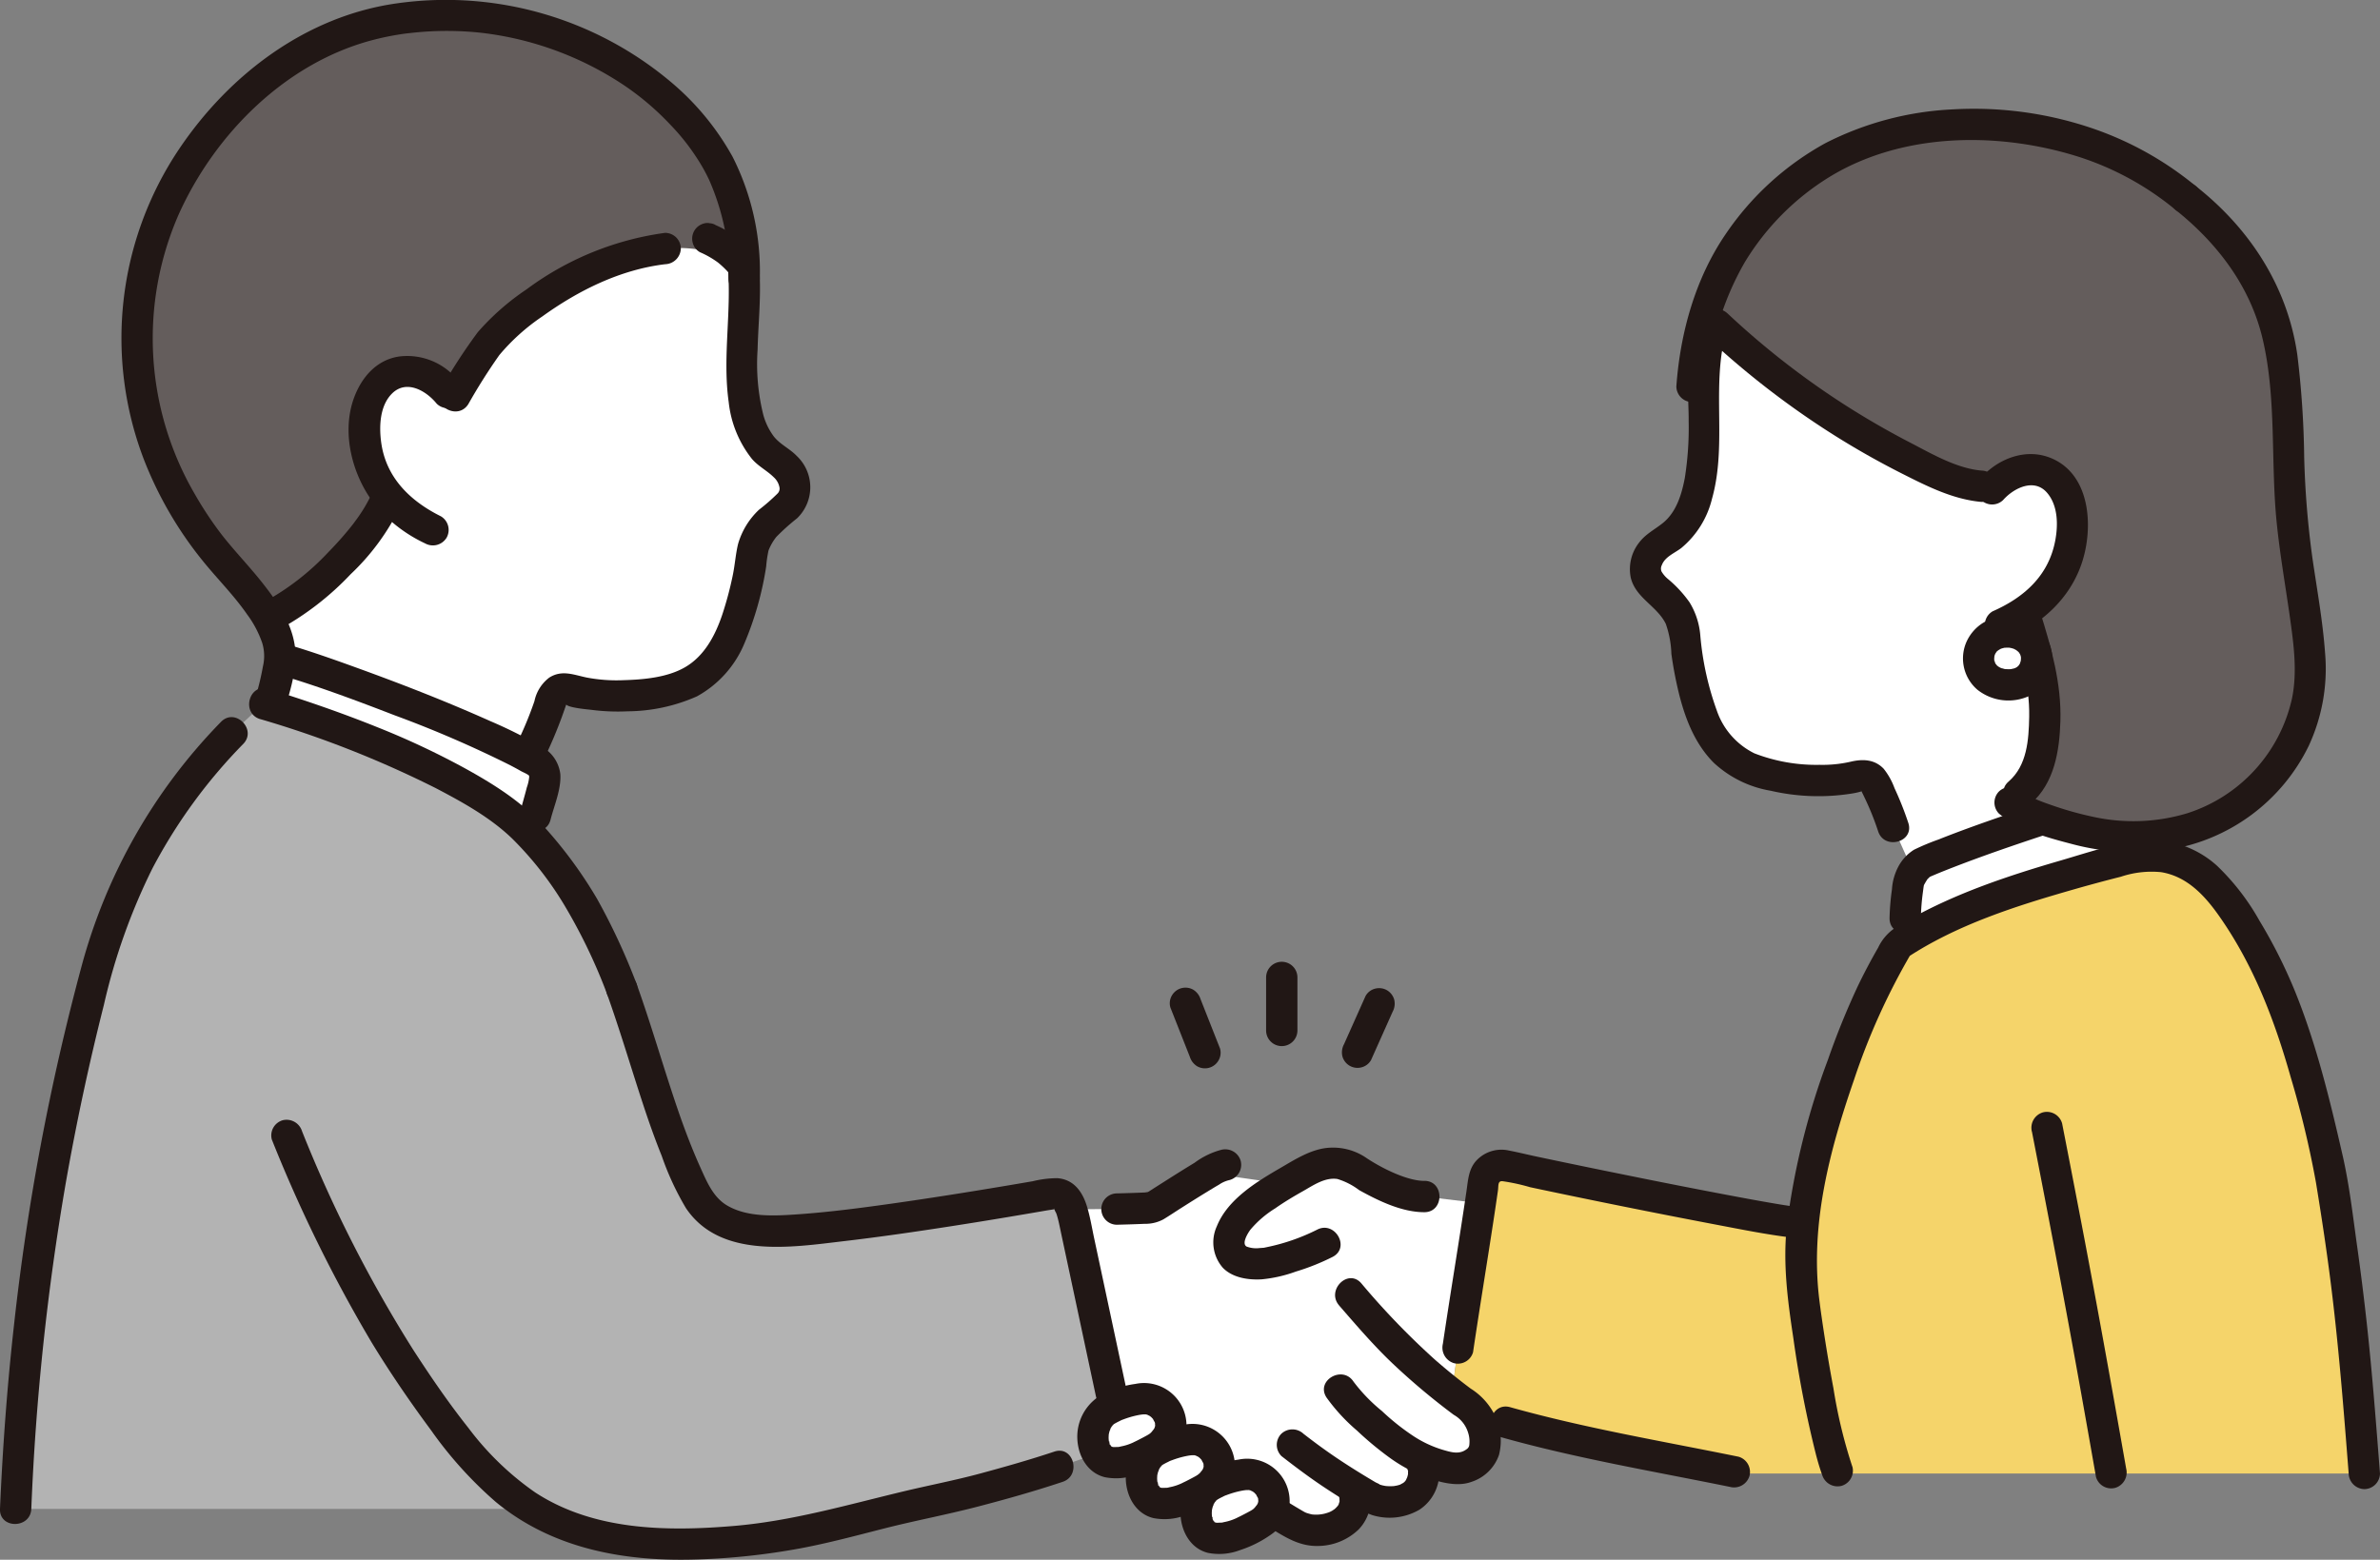 <svg xmlns="http://www.w3.org/2000/svg" xmlns:xlink="http://www.w3.org/1999/xlink" width="328" height="215" viewBox="0 0 328 215">
  <rect x="0" y="0" width="328" height="215" fill="#808080" stroke="none"/>
  <defs>
    <clipPath id="clip-path">
      <rect id="長方形_208" data-name="長方形 208" width="328" height="215" fill="none"/>
    </clipPath>
  </defs>
  <g id="グループ_1120" data-name="グループ 1120" clip-path="url(#clip-path)">
    <path id="パス_535" data-name="パス 535" d="M303.595,118.918c-4.136,1.4-9.524,3.309-13.286,4.967a3.628,3.628,0,0,0-1.169,1.215l-2.778-6.213a46.453,46.453,0,0,0-2.478-5.958,1.938,1.938,0,0,0-2.316-1.1c-3.891,1.144-9.949.694-14.4-.83a11.158,11.158,0,0,1-6.254-5.537,23.633,23.633,0,0,1-2.02-5.606,55.586,55.586,0,0,1-1.363-8.4,8.954,8.954,0,0,0-2.11-3.749c-1.586-1.643-4.116-2.9-2.9-5.832a5.449,5.449,0,0,1,2.428-2.546c5.277-3.009,5.324-11.121,5.375-16.97A40.452,40.452,0,0,1,261.45,49.1,113.829,113.829,0,0,0,291.541,69.71c2.768,1.3,5.673,2.511,8.811,2.181a6.578,6.578,0,0,1,3.175-1.981,5.548,5.548,0,0,1,4.718.63c1.947,1.361,2.887,4.273,2.817,6.686a14.072,14.072,0,0,1-6.687,12.085c1.445,4.618,2.962,9.325,2.89,14.1-.055,3.648-.367,8.171-3.474,10.743l-1.49,1.233.165.14a16.872,16.872,0,0,0,4.6,2.241l-.827.27c-.788.258-1.68.557-2.64.882" transform="translate(-25.447 -4.886)" fill="#fff"/>
    <path id="パス_536" data-name="パス 536" d="M327.587,29.181c-6.88-5.691-15.465-9.482-27.921-10.1a48.486,48.486,0,0,0-13.919,1.7c-9.2,2.521-17.047,9.4-21.438,17.31a36.409,36.409,0,0,0-2.907,7.081A113.966,113.966,0,0,0,292.47,66.716c2.767,1.3,5.673,2.511,8.811,2.182a6.585,6.585,0,0,1,3.176-1.981,5.548,5.548,0,0,1,4.719.63c1.947,1.361,2.887,4.273,2.817,6.686A14.072,14.072,0,0,1,305.3,86.319c1.445,4.618,2.962,9.325,2.89,14.1-.055,3.648-.367,8.171-3.474,10.743l-1.49,1.233.165.14c1.817,1.543,7.278,3.2,9.785,3.8,11.149,2.664,20.06-.71,25.842-7.171a22.034,22.034,0,0,0,5.734-15.456c-.325-7.5-2.008-13.355-2.681-22.306-.564-7.54-.126-17.636-2.106-24.573-1.43-5.012-4.522-11.477-12.38-17.643" transform="translate(-26.376 -1.898)" fill="#645d5c"/>
    <path id="パス_537" data-name="パス 537" d="M85.929,147.02c3.846,10.677,5.31,18.2,9.971,27.846,2,4.142,5.552,5.347,10.556,5.522,6.529.139,24.1-2.565,38.336-5.049,2.277-.4,2.8.715,3.417,3.144l5.146,24.1,1.572,7.361-8.806,2.96c-4,1.344-12.2,3.63-14.52,4.1-14.021,2.83-19.3,5.7-33.6,6.453-7.121.375-14.437-.061-21.033-2.942a27.235,27.235,0,0,1-3.431-1.8H2.4a337.739,337.739,0,0,1,10.572-71.987,73.444,73.444,0,0,1,8.264-20.753,81.686,81.686,0,0,1,10.991-14.221l4.31-4.026.119.037a161.136,161.136,0,0,1,22.731,8.72c4.607,2.312,10.525,5.56,13.837,9.207,6.174,6.794,9.171,12.387,12.7,21.336" transform="translate(-0.243 -10.72)" fill="#b3b3b3"/>
    <path id="パス_538" data-name="パス 538" d="M167.855,201.008l-3.313-15.521c-.1-.4-.2-.756-.306-1.081l6.276-.027q2.063-.054,4.127-.135a2.108,2.108,0,0,0,1.061-.234c.225-.144,4.81-3.107,7.346-4.6l10.5,1.513c.9-.54,1.861-1.072,3.048-1.72a7.351,7.351,0,0,1,4.226-1.135,5.289,5.289,0,0,1,2.616.891c1.663,1.234,6.878,3.773,9.423,3.7l7.732.928c-.914,6.135-2.241,14.193-3.09,19.949l-.847,6.3c.871.678,1.741,1.33,2.6,1.949,1.7,1.279,2.652,4.926,1.457,6.673a4.212,4.212,0,0,1-3.264,1.666,14.542,14.542,0,0,1-4.846-1.315l-.153.378a3.959,3.959,0,0,1-.333,3.764c-1.69,2.485-5.556,1.846-6.608,1.234-.836-.486-1.6-.955-2.32-1.4l-.117.2a3.839,3.839,0,0,1-.333,3.476,5.18,5.18,0,0,1-3.291,2.035,6.074,6.074,0,0,1-4.361-.6c-1.1-.639-2.185-1.288-3.237-2a3.2,3.2,0,0,0,.3-1.018,3.719,3.719,0,0,0-3.492-3.932c-.116-.006-.232-.008-.347,0a12.583,12.583,0,0,0-5,1.585l-.135.081-.036-.045a3.877,3.877,0,0,0,1.475-2.485,3.726,3.726,0,0,0-3.507-3.932c-.113-.006-.227-.007-.341,0a12.57,12.57,0,0,0-4.99,1.585l-.135-.252a.823.823,0,0,0,.126-.063,4.141,4.141,0,0,0,2.167-2.972,3.713,3.713,0,0,0-3.49-3.923c-.12-.007-.238-.008-.358,0a12.742,12.742,0,0,0-3.821.991l-.575-1.936Z" transform="translate(-16.572 -17.72)" fill="#fff"/>
    <path id="パス_539" data-name="パス 539" d="M63.314,115.814a159.29,159.29,0,0,0-22.028-8.51l.162-.5a36.383,36.383,0,0,0,1.259-5.772l1.1.117c6.527,1.963,22.6,7.924,30.884,12.075a33.256,33.256,0,0,1,3.686,2.08,2.186,2.186,0,0,1,.791,1.162,3.688,3.688,0,0,1-.072,1.675c-.387,1.756-.773,2.882-1.133,4.331l-2.922.54a62.558,62.558,0,0,0-11.724-7.195" transform="translate(-4.166 -10.054)" fill="#fff"/>
    <path id="パス_540" data-name="パス 540" d="M106.463,49.541c-.216,5.925-.548,14.138,4.657,17.433a5.471,5.471,0,0,1,2.338,2.683c1.1,3.035-1.519,4.178-3.2,5.772a9.005,9.005,0,0,0-2.311,3.7,57.077,57.077,0,0,1-1.762,8.438,23.956,23.956,0,0,1-2.311,5.583,11.308,11.308,0,0,1-6.581,5.313c-4.576,1.342-10.735,1.513-14.619.18a1.977,1.977,0,0,0-2.4,1,58.212,58.212,0,0,1-2.751,6.934l-2.859.225c-8.281-4.151-24.357-10.112-30.884-12.075l-1.1-.117a4.36,4.36,0,0,0,.054-.765,10.851,10.851,0,0,0-1.672-5.034l.45-.261c6.15-3.152,13.693-10.941,15.869-16.074l.423-.243a14.362,14.362,0,0,1-3.4-10c.036-2.449,1.124-5.349,3.156-6.637a5.6,5.6,0,0,1,4.81-.423,7.029,7.029,0,0,1,3.471,2.566l.971.513c2.679-4.223,3.524-6.348,6.411-9.176C78.564,44.255,86.638,38.942,95.809,37.9l5.88-1.36a12.338,12.338,0,0,1,4.9,3.764c.045.477.09.973.108,1.468a44.092,44.092,0,0,1-.234,7.771" transform="translate(-4.143 -3.636)" fill="#fff"/>
    <path id="パス_541" data-name="パス 541" d="M323.081,130.741c-9.827,2.413-21.7,5.916-29.679,10.491l-1.376-2.242a43.24,43.24,0,0,1,.441-4.854,5.387,5.387,0,0,1,1.726-2.62.973.973,0,0,1,.135-.072c4.639-2.044,11.742-4.466,15.923-5.853l.162-.522a51.675,51.675,0,0,0,5.853,1.81,31.057,31.057,0,0,0,8.892.882l.072,2.665a10.963,10.963,0,0,0-2.149.315" transform="translate(-29.466 -12.447)" fill="#fff"/>
    <path id="パス_542" data-name="パス 542" d="M43.275,103c5.171,1.56,10.25,3.465,15.285,5.409A155.63,155.63,0,0,1,74.512,115.3c.5.263,1.005.533,1.5.817.284.164,1.059.457,1.21.744-.159-.3-.073.011-.073.025a5.821,5.821,0,0,1-.328,1.471c-.278,1.108-.61,2.2-.894,3.306-.691,2.7,3.471,3.846,4.161,1.149.509-1.981,1.481-4.191,1.349-6.27a4.941,4.941,0,0,0-2.808-3.9,63.3,63.3,0,0,0-6.826-3.408c-6.2-2.776-12.551-5.243-18.941-7.548-2.787-1.008-5.6-1.995-8.437-2.852-2.665-.8-3.8,3.367-1.147,4.168Z" transform="translate(-4.214 -9.825)" fill="#211715"/>
    <path id="パス_543" data-name="パス 543" d="M82.69,6.536c12.752,5.632,18.153,15.34,19.054,17.5a31.755,31.755,0,0,1,2.922,12.94c-2.638-1.91-6.777-2.844-10.884-2.484C84.61,35.541,76.536,40.857,71.2,45.682c-2.988,2.925-3.792,5.1-6.687,9.6a8.009,8.009,0,0,0-4.169-3.512,5.628,5.628,0,0,0-4.807.422c-2.033,1.289-3.119,4.193-3.159,6.639a14.38,14.38,0,0,0,3.186,9.744c-.132.315-.209.5-.209.5-2.228,5.26-10.107,13.321-16.34,16.3-2.023-3.479-5.411-6.833-7.552-9.5-4.886-6.105-11.8-17.838-10.33-33.414a45.95,45.95,0,0,1,9.181-22.879C41.922,4.706,54.029,2.818,61.442,2.394A46.151,46.151,0,0,1,82.163,6.306c.177.076.352.151.527.231" transform="translate(-2.112 -0.234)" fill="#645d5c"/>
    <path id="パス_544" data-name="パス 544" d="M98.455,35.644a41.346,41.346,0,0,0-19.109,7.794,34.211,34.211,0,0,0-6.705,5.888A77,77,0,0,0,67.6,57.07c-1.488,2.358,2.248,4.53,3.727,2.182A79.444,79.444,0,0,1,75.6,52.494a28.512,28.512,0,0,1,5.923-5.326c5-3.6,10.763-6.46,16.934-7.2a2.227,2.227,0,0,0,2.158-2.161,2.173,2.173,0,0,0-2.158-2.161Z" transform="translate(-6.786 -3.547)" fill="#211715"/>
    <path id="パス_545" data-name="パス 545" d="M68.618,58a8.96,8.96,0,0,0-8.167-3.443c-3.147.439-5.232,2.862-6.278,5.722-1.781,4.868-.2,10.823,2.936,14.768a20.045,20.045,0,0,0,6.871,5.281,2.211,2.211,0,0,0,2.953-.775,2.185,2.185,0,0,0-.774-2.957c-4.234-2.1-7.552-5.32-8.226-10.132-.312-2.237-.222-5.12,1.505-6.813,1.987-1.947,4.7-.356,6.129,1.409a2.169,2.169,0,0,0,3.052,0,2.215,2.215,0,0,0,0-3.056Z" transform="translate(-5.391 -5.423)" fill="#211715"/>
    <path id="パス_546" data-name="パス 546" d="M83.24,107.807c.809-1.688,1.528-3.422,2.179-5.18.2-.559.4-1.121.593-1.685a2.523,2.523,0,0,0,.138-.41c.064-.437-.145.353-.166.285.162.511,3.036.743,3.575.81a28.168,28.168,0,0,0,4.928.195,23.927,23.927,0,0,0,9.554-2.059,14.788,14.788,0,0,0,6.523-7.248,44.315,44.315,0,0,0,3.025-10.672,16.213,16.213,0,0,1,.325-2.2,7.22,7.22,0,0,1,1.079-1.868,30.1,30.1,0,0,1,2.856-2.562,5.932,5.932,0,0,0-.052-8.594c-.967-1.012-2.268-1.567-3.147-2.671a8.916,8.916,0,0,1-1.458-2.987,29.025,29.025,0,0,1-.787-9c.1-3.991.573-7.894.168-11.892a2.222,2.222,0,0,0-2.158-2.161,2.174,2.174,0,0,0-2.158,2.161c.647,6.393-.734,12.756.167,19.145A15.175,15.175,0,0,0,111.6,67c.876,1.041,2.086,1.621,3.03,2.555a2.5,2.5,0,0,1,.8,1.455.946.946,0,0,1-.285.8,26.878,26.878,0,0,1-2.549,2.227,10.457,10.457,0,0,0-2.864,4.652c-.352,1.375-.45,3-.773,4.5a48.3,48.3,0,0,1-1.421,5.3c-.961,2.856-2.46,5.719-5.156,7.271-2.437,1.4-5.664,1.689-8.43,1.769a22.031,22.031,0,0,1-5.091-.36c-1.822-.378-3.406-1.1-5.16,0a5.454,5.454,0,0,0-2.049,3.242,49.634,49.634,0,0,1-2.127,5.223,2.222,2.222,0,0,0,.774,2.957,2.175,2.175,0,0,0,2.953-.775Z" transform="translate(-7.996 -3.772)" fill="#211715"/>
    <path id="パス_547" data-name="パス 547" d="M55.33,75.124a21.529,21.529,0,0,1-2.466,4.142c-.13.18-.263.357-.4.531.2-.254-.184.229-.221.276q-.475.592-.971,1.165-.989,1.144-2.049,2.223a34.973,34.973,0,0,1-8.991,6.954,2.16,2.16,0,0,0,2.179,3.732,39.884,39.884,0,0,0,9.864-7.624,31.876,31.876,0,0,0,6.78-9.213,2.235,2.235,0,0,0-.774-2.957,2.172,2.172,0,0,0-2.953.775Z" transform="translate(-3.952 -7.37)" fill="#211715"/>
    <path id="パス_548" data-name="パス 548" d="M114.681,38.531a13.8,13.8,0,0,0-5.339-4.1,1.592,1.592,0,0,0-.8-.257,1.642,1.642,0,0,0-.86.039,2.158,2.158,0,0,0-1.507,2.656,2.072,2.072,0,0,0,.989,1.291,12.624,12.624,0,0,1,2.751,1.621l-.437-.338a12.716,12.716,0,0,1,2.15,2.143,2.153,2.153,0,0,0,1.528.63,2.151,2.151,0,0,0,2.158-2.161l-.076-.575a2.168,2.168,0,0,0-.555-.954Z" transform="translate(-10.705 -3.397)" fill="#211715"/>
    <path id="パス_549" data-name="パス 549" d="M106.594,38.349A35,35,0,0,0,102.85,21.63,36.529,36.529,0,0,0,94.69,11.6,48.166,48.166,0,0,0,56.526.469C44.095,2.228,33.51,10.227,26.586,20.506a46.755,46.755,0,0,0-4.871,42.85,52.367,52.367,0,0,0,8.079,13.923c2.017,2.5,4.316,4.773,6.141,7.415a14.463,14.463,0,0,1,2.081,3.933,6.193,6.193,0,0,1,.1,3.22,37.633,37.633,0,0,1-1.038,4.316c-.82,2.665,3.345,3.8,4.162,1.149.789-2.565,1.649-5.555,1.27-8.253-.462-3.285-2.428-6.116-4.43-8.664-1.827-2.327-3.9-4.443-5.716-6.782.2.26-.209-.278-.261-.347q-.24-.32-.474-.645-.494-.683-.964-1.383Q29.6,69.656,28.662,68A42.622,42.622,0,0,1,26.5,29.564C31.527,18.376,41.362,8.573,53.385,5.481q1.6-.413,3.237-.683.37-.062.741-.117c.116-.017.617-.084.253-.037q.742-.09,1.486-.165a44.109,44.109,0,0,1,9.114.043,44.73,44.73,0,0,1,19.755,7.294,37.763,37.763,0,0,1,6.278,5.359,30.037,30.037,0,0,1,3.658,4.592,24.458,24.458,0,0,1,1.687,3,33.047,33.047,0,0,1,2.438,8.36,37.685,37.685,0,0,1,.247,5.223c-.026,2.782,4.29,2.784,4.316,0Z" transform="translate(-1.878 0)" fill="#211715"/>
    <path id="パス_550" data-name="パス 550" d="M30.464,110.422A76.668,76.668,0,0,0,11.2,144.267a327.016,327.016,0,0,0-9.277,49.374C.982,202.039.367,210.471,0,218.912c-.12,2.781,4.2,2.775,4.316,0A345.144,345.144,0,0,1,9.046,174.1q2.175-12.421,5.271-24.654A84.278,84.278,0,0,1,21,130.642a72.864,72.864,0,0,1,12.516-17.164c1.948-1.986-1.1-5.043-3.052-3.056Z" transform="translate(0 -10.925)" fill="#211715"/>
    <path id="パス_551" data-name="パス 551" d="M345.619,216.155H262.387l-.939-.236c-7.559-1.547-22.23-4.218-31.468-6.827l-7.726-2.009,1.1-8.23c1.006-6.82,2.683-16.871,3.551-23.142a2.394,2.394,0,0,1,2.709-2.032q.113.016.224.043c6.277,1.43,34.068,7.1,39.514,7.744l1.509.333c.047-.44.106-.885.175-1.337.844-7.384,3.613-15.867,5.658-21.522a81.072,81.072,0,0,1,7.32-15.668c7.864-5.288,21.187-9.275,32.029-11.942a11.5,11.5,0,0,1,11.018,3.174c2.541,2.629,4.545,5.627,7.39,11.011,3.6,6.8,6.338,16.717,8.936,28.193,3.008,17.9,3.73,27.721,4.879,42.446Z" transform="translate(-22.426 -13.036)" fill="#f5d46a"/>
    <path id="パス_552" data-name="パス 552" d="M282.892,214.964a68.163,68.163,0,0,1-2.6-10.781q-.624-3.313-1.149-6.646-.245-1.556-.47-3.115c-.156-1.081-.2-1.421-.326-2.414-1.289-10.383,1.389-20.571,4.765-30.327a91.947,91.947,0,0,1,7.952-17.559l-.774.775c6.965-4.638,15.246-7.246,23.222-9.528q3.19-.912,6.405-1.725a13.379,13.379,0,0,1,5.514-.626c3.636.582,6.1,3.3,8.106,6.182,4.675,6.693,7.559,14.256,9.764,22.062a134.118,134.118,0,0,1,3.483,14.524c.735,4.462,1.413,8.934,1.985,13.417,1.134,8.872,1.83,17.787,2.525,26.7a2.214,2.214,0,0,0,2.158,2.161,2.178,2.178,0,0,0,2.158-2.161c-.533-6.844-1.052-13.694-1.8-20.521q-.591-5.433-1.355-10.844c-.583-4.158-1.064-8.41-2-12.5-1.75-7.654-3.624-15.379-6.587-22.667A69.5,69.5,0,0,0,339,139.71a32.321,32.321,0,0,0-5.861-7.586,13.681,13.681,0,0,0-10.374-3.473c-3.745.4-7.523,1.7-11.13,2.752-7.193,2.09-14.5,4.511-21.039,8.223q-1.01.574-1.989,1.2a6.723,6.723,0,0,0-2.158,2.6q-1.519,2.629-2.833,5.37a106.147,106.147,0,0,0-4.077,10.055,100.59,100.59,0,0,0-5.664,22.837c-.575,5.255.1,10.356.885,15.54a150.823,150.823,0,0,0,3.147,16.18c.243.912.506,1.82.83,2.7a2.216,2.216,0,0,0,2.655,1.51,2.18,2.18,0,0,0,1.507-2.659Z" transform="translate(-27.613 -12.798)" fill="#211715"/>
    <path id="パス_553" data-name="パス 553" d="M309.438,123.33c-4.406,1.461-8.811,2.972-13.127,4.682A32.244,32.244,0,0,0,293,129.4a6.147,6.147,0,0,0-2.181,2.372,7.632,7.632,0,0,0-.854,3.081,33.389,33.389,0,0,0-.332,3.962c-.027,2.782,4.289,2.784,4.316,0a30.255,30.255,0,0,1,.281-3.573c.027-.21.055-.42.082-.63s.142-.652.022-.21c.121-.45-.245.36.052-.157.113-.2.219-.393.341-.584.159-.254.035-.082.139-.21.059-.072.5-.463.27-.313s.218-.081.27-.1c-.085.04.655-.281.425-.18.978-.413,1.967-.8,2.958-1.184,3.893-1.5,7.842-2.854,11.8-4.167a2.21,2.21,0,0,0,1.508-2.658,2.18,2.18,0,0,0-2.655-1.509Z" transform="translate(-29.224 -12.267)" fill="#211715"/>
    <path id="パス_554" data-name="パス 554" d="M311.449,172.929c2.33,11.941,4.612,23.892,6.752,35.869q1.047,5.858,2.074,11.721a2.175,2.175,0,0,0,2.654,1.51,2.211,2.211,0,0,0,1.507-2.659c-2.106-11.984-4.262-23.953-6.563-35.9q-1.123-5.845-2.267-11.686a2.179,2.179,0,0,0-2.655-1.509,2.206,2.206,0,0,0-1.507,2.659Z" transform="translate(-31.418 -16.938)" fill="#211715"/>
    <path id="パス_555" data-name="パス 555" d="M225.318,203.905c.9-6.066,1.9-12.115,2.823-18.177q.313-2.054.609-4.112c.09-.661-.049-1.321.6-1.284a26.9,26.9,0,0,1,3.831.832q12.716,2.7,25.491,5.133c3.506.665,7.013,1.381,10.56,1.809a2.171,2.171,0,0,0,2.158-2.161,2.213,2.213,0,0,0-2.158-2.161c-.6-.072.435.069-.174-.022-.29-.044-.581-.09-.871-.132-.7-.111-1.4-.23-2.1-.352-1.857-.322-3.709-.666-5.56-1.016q-6.944-1.312-13.871-2.724-6.258-1.26-12.506-2.583c-1.285-.27-2.564-.593-3.854-.839a4.72,4.72,0,0,0-4.518,1.373c-1.079,1.175-1.143,2.68-1.361,4.174-1.029,7.039-2.218,14.054-3.259,21.091a2.234,2.234,0,0,0,1.508,2.659,2.174,2.174,0,0,0,2.654-1.51Z" transform="translate(-22.309 -17.514)" fill="#211715"/>
    <path id="パス_556" data-name="パス 556" d="M230.032,219.567c10.34,2.9,20.963,4.683,31.473,6.826a2.211,2.211,0,0,0,2.654-1.509,2.183,2.183,0,0,0-1.507-2.659c-10.51-2.146-21.135-3.924-31.473-6.826C228.5,214.647,227.357,218.821,230.032,219.567Z" transform="translate(-23.057 -21.427)" fill="#211715"/>
    <path id="パス_557" data-name="パス 557" d="M288.2,118.493a44.816,44.816,0,0,0-1.9-4.788,9.581,9.581,0,0,0-1.479-2.655c-1.28-1.357-2.967-1.377-4.644-.969a17.386,17.386,0,0,1-4.218.412A23.648,23.648,0,0,1,267,108.914a10.276,10.276,0,0,1-5.174-5.86,40.521,40.521,0,0,1-2.282-10.3,10.307,10.307,0,0,0-1.488-4.655,16.722,16.722,0,0,0-2.951-3.2,3.921,3.921,0,0,1-.914-1.059,1.043,1.043,0,0,1,.041-.873c.437-1.171,1.77-1.652,2.692-2.366a12.74,12.74,0,0,0,4.226-6.791c1.855-6.617.36-13.474,1.349-20.171A2.231,2.231,0,0,0,261,50.982a2.173,2.173,0,0,0-2.654,1.509,46.87,46.87,0,0,0-.5,5.3c-.058,1.773.1,3.536.085,5.307a44.329,44.329,0,0,1-.529,7.846c-.429,2.262-1.162,4.688-2.981,6.179-1.119.918-2.409,1.525-3.327,2.748a5.917,5.917,0,0,0-1.145,4.816c.677,2.818,3.631,3.906,4.834,6.381a13.754,13.754,0,0,1,.766,4.13,54.13,54.13,0,0,0,1.032,5.421c.868,3.512,2.218,7,4.82,9.6a15.232,15.232,0,0,0,7.831,3.846,29.2,29.2,0,0,0,11.2.384,9.025,9.025,0,0,0,1.194-.263c.557-.18.147.053.063-.187-.1-.276.121.265.168.36.1.195.192.392.286.589a37.851,37.851,0,0,1,1.9,4.705c.851,2.637,5.02,1.508,4.162-1.149Z" transform="translate(-25.208 -5.066)" fill="#211715"/>
    <path id="パス_558" data-name="パス 558" d="M261.27,54.92A38.684,38.684,0,0,1,266.4,37.778a35.218,35.218,0,0,1,11.616-11.706c9.789-6,22.493-6.266,33.286-3.135a40.127,40.127,0,0,1,14.312,7.535,2.219,2.219,0,0,0,3.052,0,2.18,2.18,0,0,0,0-3.056,45.473,45.473,0,0,0-14.18-8,50.691,50.691,0,0,0-19.421-2.683,43.007,43.007,0,0,0-17.546,4.644,39.645,39.645,0,0,0-13.74,12.508c-4.216,6.149-6.294,13.65-6.824,21.035a2.178,2.178,0,0,0,2.158,2.161A2.2,2.2,0,0,0,261.27,54.92Z" transform="translate(-25.927 -1.657)" fill="#211715"/>
    <path id="パス_559" data-name="パス 559" d="M330.532,31.594c5.857,4.641,10.43,10.616,12.145,17.927,1.936,8.246,1.084,16.937,1.934,25.317.441,4.347,1.2,8.645,1.811,12.967.522,3.7,1.068,7.637.277,11.338a21.509,21.509,0,0,1-14.386,15.73,25.745,25.745,0,0,1-12.93.514,45.972,45.972,0,0,1-5.574-1.547c-.875-.3-1.751-.608-2.595-.991-.365-.164-.726-.339-1.079-.531-.174-.1-.345-.2-.516-.3-.079-.048-.571-.415-.23-.14a2.221,2.221,0,0,0-3.052,0,2.179,2.179,0,0,0,0,3.056c2.767,2.24,6.6,3.287,9.994,4.171a33.034,33.034,0,0,0,13.361.8,26.031,26.031,0,0,0,19.331-14.31,25.226,25.226,0,0,0,2.253-12.834c-.321-4.4-1.114-8.735-1.748-13.094a124.061,124.061,0,0,1-1.13-13.9,127.511,127.511,0,0,0-.945-14.077c-1.349-9.381-6.5-17.322-13.869-23.161a2.223,2.223,0,0,0-3.052,0,2.179,2.179,0,0,0,0,3.056Z" transform="translate(-30.847 -2.779)" fill="#211715"/>
    <path id="パス_560" data-name="パス 560" d="M306.64,75.834c1.462-1.648,4.288-3.062,6.061-.977,1.507,1.769,1.52,4.438,1.109,6.6-.911,4.781-4.237,7.8-8.638,9.733a2.178,2.178,0,0,0-.774,2.957,2.209,2.209,0,0,0,2.952.775c4.614-2.031,8.443-5.454,10.1-10.316,1.684-4.948,1.274-12.436-4.394-14.614-3.4-1.308-7.15.18-9.466,2.785a2.215,2.215,0,0,0,0,3.056,2.177,2.177,0,0,0,3.052,0" transform="translate(-30.571 -6.917)" fill="#211715"/>
    <path id="パス_561" data-name="パス 561" d="M261.358,51A117.91,117.91,0,0,0,278.89,64.583q4.658,2.947,9.586,5.434c3.467,1.749,6.989,3.53,10.908,3.884a2.176,2.176,0,0,0,2.158-2.161,2.205,2.205,0,0,0-2.158-2.161c-3.445-.312-6.765-2.269-9.781-3.831s-5.99-3.273-8.867-5.108a111.967,111.967,0,0,1-16.328-12.7c-2.027-1.9-5.086,1.152-3.052,3.056Z" transform="translate(-26.304 -4.712)" fill="#211715"/>
    <path id="パス_562" data-name="パス 562" d="M307.979,94.617c1.362,4.348,2.746,8.744,2.661,13.349-.058,3.159-.288,6.712-2.837,8.915-2.1,1.822.958,4.868,3.052,3.056,3.259-2.819,3.961-7.281,4.086-11.368.159-5.216-1.259-10.175-2.8-15.1-.829-2.646-5-1.516-4.162,1.149Z" transform="translate(-30.987 -9.152)" fill="#211715"/>
    <path id="パス_563" data-name="パス 563" d="M307.494,96.747a3.751,3.751,0,0,0-4.175,3.273c0,.038-.008.076-.012.113a3.687,3.687,0,0,0,3.788,3.894c2.414.133,4.073-1.293,4.192-3.455a3.75,3.75,0,0,0-3.673-3.825h-.12" transform="translate(-30.604 -9.625)" fill="#fff"/>
    <path id="パス_564" data-name="パス 564" d="M307.251,94.349a6.419,6.419,0,0,0-3.578.887,5.944,5.944,0,0,0-2.428,2.939,5.678,5.678,0,0,0,1.629,6.286,6.893,6.893,0,0,0,7.213.832A5.738,5.738,0,0,0,311.376,96a6.715,6.715,0,0,0-4.127-1.651,2.173,2.173,0,0,0-2.158,2.161,2.21,2.21,0,0,0,2.158,2.161c.18.012.539.114-.1-.028.075.016.153.025.228.041a4.468,4.468,0,0,1,.539.148c.185.064.424.249-.112-.057.061.035.129.062.191.09.186.1.348.223.526.333-.579-.36-.138-.1.016.063.057.059.107.128.165.18.188.18-.325-.481-.129-.163.09.14.167.278.247.421.18.327-.151-.458-.082-.2.031.109.076.214.105.324.017.063.029.128.046.191.1.383-.038-.584-.02-.18a4.886,4.886,0,0,1,.009.5c0,.068-.018.143-.016.211-.014-.6.06-.393.014-.169-.037.18-.105.348-.147.523-.061.257.26-.535.09-.206-.037.07-.07.141-.109.211-.053.09-.382.554-.118.208s-.06.05-.142.127-.144.121-.21.185c.424-.415.307-.229.131-.116-.136.09-.289.146-.422.232.477-.307.365-.144.147-.068-.064.022-.128.042-.192.061-.167.05-.345.066-.51.116.568-.175.37-.042.14-.026-.112.009-.226.013-.339.014-.194,0-.386-.014-.58-.026-.36-.023.237.032.238.032a1.014,1.014,0,0,1-.323-.065c-.174-.041-.339-.1-.509-.153-.329-.1.242.1.229.1-.09.005-.281-.14-.36-.18-.058-.033-.113-.068-.169-.1-.18-.118-.286-.315.121.106-.111-.115-.241-.212-.351-.33-.042-.045-.081-.1-.126-.144.4.376.243.346.138.17-.09-.149-.166-.312-.26-.457.3.474.148.377.074.156-.021-.062-.04-.125-.058-.188-.026-.1-.044-.194-.067-.291-.081-.339.049.288.033.27-.07-.072-.022-.421-.019-.526s.019-.206.021-.308c-.011.619-.059.4-.01.18.019-.079.04-.158.065-.237.067-.219.262-.423-.062.107.1-.166.184-.342.287-.509.09-.142.235-.2-.163.2.08-.08.148-.175.229-.256.058-.059.121-.113.18-.171.27-.27-.424.286-.123.09.173-.113.347-.214.527-.313.343-.189-.438.159-.18.071.119-.04.236-.084.36-.118.07-.019.141-.037.212-.053.565-.127-.4.01-.017-.011.237-.013.472-.023.71-.013a2.176,2.176,0,0,0,2.158-2.161,2.206,2.206,0,0,0-2.155-2.157" transform="translate(-30.361 -9.389)" fill="#211715"/>
    <path id="パス_565" data-name="パス 565" d="M215.056,180.26c-2.323,0-5.7-1.661-7.895-3.1a8.125,8.125,0,0,0-5.916-1.392c-2.169.355-4.144,1.621-6.019,2.711-3.315,1.925-7.276,4.328-8.763,8.038a5.32,5.32,0,0,0,.821,5.714c1.341,1.391,3.525,1.711,5.367,1.6a18.974,18.974,0,0,0,4.712-1.072,31.436,31.436,0,0,0,5.08-2.031c2.455-1.3.277-5.035-2.179-3.732a27.864,27.864,0,0,1-6.887,2.393c-.23.05-.46.1-.693.136.516-.079-.1-.011-.323-.005a3.728,3.728,0,0,1-1.8-.209c-.686-.4.1-1.738.529-2.325a14.267,14.267,0,0,1,3.427-2.944c1.2-.845,2.464-1.6,3.746-2.324,1.443-.81,3.07-1.981,4.811-1.717a9.489,9.489,0,0,1,3,1.531c2.648,1.47,5.888,3.049,8.985,3.045,2.776,0,2.781-4.327,0-4.322Z" transform="translate(-18.765 -17.483)" fill="#211715"/>
    <path id="パス_566" data-name="パス 566" d="M39.7,109.6a143.512,143.512,0,0,1,24.192,9.514c3.694,1.933,7.492,4.029,10.519,6.934a46.778,46.778,0,0,1,7.163,9.111,75.921,75.921,0,0,1,5.885,12.193,2.223,2.223,0,0,0,2.655,1.509,2.176,2.176,0,0,0,1.507-2.658,88.116,88.116,0,0,0-5.5-11.852A60.441,60.441,0,0,0,78.615,124.2c-2.957-3.273-6.813-5.673-10.645-7.79a109.766,109.766,0,0,0-12-5.642c-4.959-2-10.02-3.749-15.127-5.331-2.66-.824-3.8,3.347-1.147,4.168Z" transform="translate(-3.853 -10.482)" fill="#211715"/>
    <path id="パス_567" data-name="パス 567" d="M92.98,151.7c1.817,5.063,3.332,10.221,5.012,15.33.792,2.408,1.637,4.8,2.585,7.151a38.856,38.856,0,0,0,3.335,7.184c4.721,7.011,14.579,5.388,21.771,4.546,4.889-.573,9.763-1.28,14.627-2.035q3.968-.616,7.926-1.278,1.86-.311,3.719-.63l1.822-.314c-.129.023.905-.131.7-.118a2.5,2.5,0,0,1,.367-.005c.168.007.155,0-.04-.009.018-.024-.162-.01-.144-.1.026-.134.112.517.022.027.069.378.2.4.334.837.105.346.2.7.276,1.047.138.6.257,1.2.386,1.806l1.618,7.574,3.106,14.551c.581,2.719,4.742,1.569,4.162-1.149l-2.642-12.376-1.776-8.318c-.3-1.425-.539-2.889-.968-4.284-.622-2.043-1.818-3.749-4.11-3.908a14.379,14.379,0,0,0-3.349.42q-1.941.335-3.884.661c-5.209.873-10.43,1.7-15.658,2.44-4.21.593-8.436,1.147-12.677,1.449-3.248.231-7.071.478-9.928-1.21-1.92-1.135-2.787-3.266-3.7-5.292-1.19-2.649-2.215-5.37-3.153-8.118-1.929-5.652-3.561-11.4-5.574-17.019a2.214,2.214,0,0,0-2.655-1.51A2.181,2.181,0,0,0,92.98,151.7" transform="translate(-9.374 -14.826)" fill="#211715"/>
    <path id="パス_568" data-name="パス 568" d="M41.655,174.133a199.223,199.223,0,0,0,13.722,27.915c2.541,4.18,5.313,8.234,8.226,12.164a55.088,55.088,0,0,0,8.912,9.876c7.935,6.556,17.982,8.292,28.029,7.924a94.241,94.241,0,0,0,14.04-1.54c3.845-.726,7.624-1.743,11.414-2.71,4.273-1.09,8.613-1.9,12.88-3.009,3.951-1.029,7.9-2.14,11.77-3.434,2.621-.875,1.5-5.052-1.147-4.167-3.362,1.123-6.78,2.09-10.2,3.016-3.495.945-7.044,1.621-10.564,2.463-7.8,1.865-15.425,4.1-23.448,4.773-9.261.775-19.293.636-27.339-4.625a40.211,40.211,0,0,1-9.209-8.9c-2.749-3.466-5.273-7.161-7.673-10.876a184.04,184.04,0,0,1-15.251-30.019,2.227,2.227,0,0,0-2.654-1.509,2.175,2.175,0,0,0-1.507,2.658Z" transform="translate(-4.195 -17.058)" fill="#211715"/>
    <path id="パス_569" data-name="パス 569" d="M170.972,186.33c1.279-.032,2.558-.07,3.836-.126a5.185,5.185,0,0,0,2.569-.622c.815-.493,1.608-1.029,2.412-1.539,1.214-.77,2.428-1.536,3.657-2.285.528-.323,1.056-.645,1.592-.954a4.129,4.129,0,0,1,1.469-.639,2.175,2.175,0,0,0,1.508-2.658A2.216,2.216,0,0,0,185.36,176a10.742,10.742,0,0,0-3.686,1.782c-1.225.743-2.438,1.5-3.649,2.271q-1.328.84-2.651,1.689c-.035.023-.254.126-.27.17-.006.022-.263.113.082-.034.281-.121-.263,0-.379.006-1.279.055-2.557.095-3.836.126a2.161,2.161,0,0,0,0,4.322Z" transform="translate(-17.034 -17.508)" fill="#211715"/>
    <path id="パス_570" data-name="パス 570" d="M205.021,199.418c2.384,2.743,4.736,5.493,7.373,8a93.72,93.72,0,0,0,8.428,7.077,4.239,4.239,0,0,1,1.992,2.5,3.9,3.9,0,0,1,.163,1.556.82.82,0,0,1-.4.7c-1.029.771-2.176.381-3.327.049a15.47,15.47,0,0,1-4.118-1.964,32.049,32.049,0,0,1-4.2-3.359,23.144,23.144,0,0,1-3.919-4.052c-1.512-2.321-5.251-.157-3.726,2.181a25.445,25.445,0,0,0,4.2,4.561,45.307,45.307,0,0,0,4.585,3.8,21.211,21.211,0,0,0,5.188,2.731c1.805.642,4.108,1.23,5.971.551a5.953,5.953,0,0,0,3.827-3.721,7.918,7.918,0,0,0-.36-5.011,9.094,9.094,0,0,0-3.533-4.132c-1.673-1.246-3.292-2.566-4.867-3.934a104.616,104.616,0,0,1-10.216-10.585c-1.827-2.1-4.869.965-3.052,3.056Z" transform="translate(-20.476 -19.472)" fill="#211715"/>
    <path id="パス_571" data-name="パス 571" d="M196.321,222.466c1.868,1.454,3.758,2.876,5.726,4.194q1.753,1.17,3.548,2.258a14.212,14.212,0,0,0,3.248,1.7,8.16,8.16,0,0,0,6.53-.745,6.064,6.064,0,0,0,2.108-7.719,2.159,2.159,0,1,0-3.727,2.182c-.105-.2.083.36.052.106,0-.018-.04.72.006.427a3.9,3.9,0,0,1-.185.692c.114-.317-.09.18-.115.222a1.322,1.322,0,0,1-.405.418c-.021.014-.6.31-.231.156a4.154,4.154,0,0,1-.593.186c-.09.023-.678.11-.236.062-.2.022-.4.032-.6.034a5.719,5.719,0,0,1-.585-.017c-.062,0-.579-.071-.264-.022s-.244-.057-.3-.07c-.147-.035-.291-.086-.438-.121-.409-.1.05.033.05.035-.015-.1-.471-.27-.583-.335-1.938-1.145-3.854-2.333-5.714-3.6q-1.169-.8-2.3-1.634-.5-.371-1-.75c-.377-.285-.739-.566-.929-.713a2.228,2.228,0,0,0-3.052,0,2.179,2.179,0,0,0,0,3.056Z" transform="translate(-19.746 -21.775)" fill="#211715"/>
    <path id="パス_572" data-name="パス 572" d="M189.333,229.479a34.971,34.971,0,0,0,5.317,3.93c1.876,1.156,3.7,2.185,5.98,2.141a8.164,8.164,0,0,0,5.657-2.281,6,6,0,0,0,1.336-6.123,2.207,2.207,0,0,0-2.654-1.509,2.181,2.181,0,0,0-1.507,2.658c.051.152.1.3.138.461.022.095.056.514.035.131.008.141.008.283.012.424.009.374.037-.033-.019.18-.015.058-.165.478-.045.218a2.284,2.284,0,0,1-.238.4c.143-.193-.14.137-.189.186-.027.027-.322.29-.2.193.152-.119-.27.17-.315.2s-.517.262-.318.174c.165-.073-.208.072-.244.084-.172.06-.345.112-.522.155a4.895,4.895,0,0,1-1.713.1,7.426,7.426,0,0,1-.866-.249c.2.078-.084-.042-.13-.068-.184-.1-.366-.207-.548-.314-.719-.425-1.439-.855-2.146-1.306a26.223,26.223,0,0,1-3.772-2.834,2.161,2.161,0,0,0-3.052,3.062Z" transform="translate(-19.041 -22.448)" fill="#211715"/>
    <path id="パス_573" data-name="パス 573" d="M169.283,215.773c-2.7,1.8-2.352,7.515,1.558,7.142a12.8,12.8,0,0,0,5.257-1.907,4.12,4.12,0,0,0,2.158-2.972,3.713,3.713,0,0,0-3.485-3.928c-.119-.006-.237-.008-.356,0a12.645,12.645,0,0,0-5,1.58c-.045.029-.091.058-.136.088" transform="translate(-16.904 -21.307)" fill="#fff"/>
    <path id="パス_574" data-name="パス 574" d="M176.713,222.028c-2.7,1.8-2.352,7.516,1.558,7.143a12.783,12.783,0,0,0,5.256-1.908,4.116,4.116,0,0,0,2.158-2.972,3.713,3.713,0,0,0-3.485-3.928c-.119-.006-.237-.008-.356,0a12.645,12.645,0,0,0-5,1.58l-.135.088" transform="translate(-17.654 -21.929)" fill="#fff"/>
    <path id="パス_575" data-name="パス 575" d="M185.1,227.357c-2.7,1.8-2.351,7.516,1.558,7.143a12.787,12.787,0,0,0,5.257-1.908,4.114,4.114,0,0,0,2.158-2.972,3.713,3.713,0,0,0-3.487-3.926c-.118-.006-.235-.008-.352,0a12.626,12.626,0,0,0-5,1.58c-.048.028-.094.057-.138.086" transform="translate(-18.5 -22.46)" fill="#fff"/>
    <path id="パス_576" data-name="パス 576" d="M167.951,213.667a6.637,6.637,0,0,0-2.813,5.787c.116,2.319,1.395,4.647,3.787,5.236a8.013,8.013,0,0,0,4.432-.387,15.813,15.813,0,0,0,4.627-2.411,5.945,5.945,0,0,0,2.189-4.094,5.854,5.854,0,0,0-7.043-5.964,13.424,13.424,0,0,0-5.179,1.833,2.161,2.161,0,0,0,2.178,3.732,8.935,8.935,0,0,1,.839-.45,2.769,2.769,0,0,1,.436-.2c-.529.146-.03.015.079-.026a12.633,12.633,0,0,1,1.851-.551c.156-.034.314-.064.471-.09.035-.005.553-.071.18-.032s.15-.012.184-.014c.125-.009.25,0,.375-.01.444-.023-.512-.129-.082-.021.12.031.239.054.36.09l.117.039q.32.122-.174-.077c.06.075.245.127.326.18a2.839,2.839,0,0,0,.308.207l-.243-.18c.064.054.125.109.185.167.09.09.17.18.256.27.3.321-.254-.426-.038-.041a4.106,4.106,0,0,0,.3.54l-.124-.287c.029.078.054.157.077.236s.043.159.06.24q.063.346-.02-.207a3.456,3.456,0,0,0,0,.625c-.01-.593.059-.378,0-.15a2.545,2.545,0,0,0-.1.323l.129-.3c-.033.073-.068.144-.105.214-.058.11-.129.211-.19.318-.167.3.062-.1.112-.127-.12.061-.254.3-.354.394a2.564,2.564,0,0,1-.306.278l.213-.164c-.077.058-.156.112-.237.165-.218.141-.45.261-.679.384-.286.153-.574.3-.864.45-.146.073-.291.145-.439.214-.1.048-.746.379-.224.111a6.963,6.963,0,0,1-1.679.535,2.388,2.388,0,0,1-.47.086c.586,0,.059-.022-.065-.013-.194.014-.384.014-.578.011-.379-.006.578.131.22.033-.083-.022-.167-.034-.249-.057-.046-.013-.205-.039-.235-.077s.556.291.294.122a4.413,4.413,0,0,0-.4-.245c.524.27.36.306.2.14-.07-.075-.14-.151-.211-.224-.129-.131-.034-.247.2.254a2.213,2.213,0,0,0-.129-.2c-.039-.064-.076-.138-.116-.206-.107-.186-.075-.388.085.226-.082-.315-.17-.638-.254-.952.174.647.049.45.04.238,0-.113-.013-.227-.014-.341,0-.173.017-.344.023-.516.013-.373-.111.6-.033.231.024-.113.04-.228.067-.34a5.085,5.085,0,0,1,.144-.5c.027-.08.069-.161.09-.242-.168.646-.147.337-.039.128.079-.151.172-.292.262-.436.138-.219.257-.138-.135.168a2.788,2.788,0,0,0,.225-.248c.058-.059.125-.112.18-.171.235-.243-.511.36-.105.085a2.161,2.161,0,0,0-2.178-3.732Z" transform="translate(-16.662 -21.067)" fill="#211715"/>
    <path id="パス_577" data-name="パス 577" d="M175.38,219.923a6.636,6.636,0,0,0-2.812,5.786c.116,2.32,1.395,4.648,3.787,5.237a8.014,8.014,0,0,0,4.432-.388,15.789,15.789,0,0,0,4.627-2.411,5.945,5.945,0,0,0,2.189-4.094,5.855,5.855,0,0,0-7.044-5.964,13.424,13.424,0,0,0-5.179,1.833,2.161,2.161,0,0,0,2.179,3.732,8.537,8.537,0,0,1,.839-.45,2.688,2.688,0,0,1,.435-.2c-.528.147-.029.015.08-.026a12.742,12.742,0,0,1,1.851-.551c.156-.033.314-.064.471-.09.035-.006.553-.072.184-.032s.15-.013.184-.014c.125-.009.25,0,.375-.01.444-.023-.512-.129-.082-.021.12.03.239.053.36.09l.117.039q.318.122-.174-.077c.06.074.245.127.326.176a2.642,2.642,0,0,0,.308.208l-.243-.18c.064.053.125.109.184.167.09.09.171.18.257.27.3.321-.254-.426-.038-.041a4.106,4.106,0,0,0,.3.54l-.124-.287c.028.077.054.156.077.235s.043.159.06.24c.042.231.035.161-.02-.207a3.456,3.456,0,0,0,0,.625c-.01-.592.059-.378,0-.15a2.538,2.538,0,0,0-.1.322l.129-.3c-.033.072-.068.144-.106.214-.058.109-.128.211-.189.318-.167.3.062-.1.112-.127-.12.061-.254.3-.354.394a2.49,2.49,0,0,1-.307.277l.214-.163c-.077.057-.156.112-.237.164-.218.142-.45.261-.679.384-.287.153-.574.305-.864.45-.146.073-.291.144-.439.213-.1.049-.746.379-.225.111a6.9,6.9,0,0,1-1.678.536,2.4,2.4,0,0,1-.471.086c.587,0,.06-.022-.064-.013-.194.014-.384.014-.578.01-.379-.006.577.131.219.034-.082-.023-.166-.034-.248-.057-.047-.014-.206-.04-.236-.077s.557.291.295.122a4.406,4.406,0,0,0-.4-.244c.524.27.36.305.2.14-.07-.075-.14-.151-.211-.224-.129-.132-.034-.248.2.254a2.167,2.167,0,0,0-.129-.2c-.04-.068-.076-.138-.115-.206-.107-.187-.075-.389.085.225-.083-.314-.17-.637-.254-.952.174.648.048.456.04.239,0-.114-.013-.227-.014-.341,0-.173.017-.344.022-.517.013-.373-.111.6-.032.231.023-.113.04-.228.067-.341.04-.168.087-.334.143-.5.028-.079.07-.16.09-.241-.167.646-.147.337-.038.128.079-.151.171-.293.262-.437.138-.218.257-.137-.135.169a2.785,2.785,0,0,0,.224-.249c.059-.059.126-.111.18-.17.235-.243-.511.36-.105.085a2.161,2.161,0,0,0-2.179-3.732Z" transform="translate(-17.411 -21.69)" fill="#211715"/>
    <path id="パス_578" data-name="パス 578" d="M183.765,225.251a6.637,6.637,0,0,0-2.813,5.787c.116,2.32,1.395,4.648,3.787,5.237a8.03,8.03,0,0,0,4.432-.387,15.814,15.814,0,0,0,4.627-2.411,5.945,5.945,0,0,0,2.189-4.094,5.854,5.854,0,0,0-7.043-5.964,13.424,13.424,0,0,0-5.179,1.833,2.161,2.161,0,0,0,2.178,3.732,8.548,8.548,0,0,1,.84-.45,2.686,2.686,0,0,1,.435-.2c-.529.147-.03.015.079-.026a12.747,12.747,0,0,1,1.851-.551q.235-.05.471-.09c.035-.006.553-.072.185-.032s.149-.013.18-.014c.126-.009.25,0,.376-.01.443-.022-.512-.129-.083-.021.12.03.24.053.36.09l.117.04q.32.12-.174-.077c.061.074.245.127.326.176a2.643,2.643,0,0,0,.308.208l-.242-.18c.063.053.124.109.18.167.09.09.17.18.256.27.3.321-.254-.426-.037-.041a4.207,4.207,0,0,0,.3.54l-.124-.287c.029.077.054.156.077.235s.043.159.06.24c.042.231.035.161-.02-.207a3.456,3.456,0,0,0,0,.625c-.01-.593.059-.378,0-.15a2.545,2.545,0,0,0-.1.323l.129-.3c-.032.072-.068.144-.105.214-.058.109-.129.211-.19.318-.167.3.062-.1.113-.127-.12.061-.255.3-.355.394a2.481,2.481,0,0,1-.306.277l.214-.163q-.117.085-.237.165c-.218.141-.45.26-.68.384-.286.153-.574.3-.864.45q-.218.109-.438.213c-.1.049-.747.379-.225.111a6.9,6.9,0,0,1-1.678.536,2.394,2.394,0,0,1-.471.086c.587,0,.059-.022-.065-.013-.193.014-.384.014-.578.01-.379-.005.578.131.22.034-.082-.022-.167-.034-.249-.057-.046-.013-.2-.04-.235-.077s.557.291.294.122a4.529,4.529,0,0,0-.4-.245c.523.27.36.305.2.14-.069-.075-.14-.151-.211-.224-.129-.132-.034-.248.2.254a2.155,2.155,0,0,0-.129-.2c-.041-.068-.076-.138-.115-.206-.108-.187-.076-.389.085.226-.082-.315-.17-.638-.254-.953.174.648.049.456.04.239,0-.113-.013-.227-.013-.341,0-.173.016-.344.023-.517.013-.372-.111.6-.033.231.024-.113.04-.228.067-.34a5.04,5.04,0,0,1,.144-.5c.027-.079.069-.16.09-.241-.168.646-.147.337-.038.128.078-.151.171-.293.262-.437.138-.218.256-.137-.136.169a3.081,3.081,0,0,0,.225-.248c.058-.059.125-.112.18-.171.235-.243-.511.36-.105.085a2.161,2.161,0,0,0-2.178-3.732Z" transform="translate(-18.257 -22.22)" fill="#211715"/>
    <path id="パス_579" data-name="パス 579" d="M194.071,149.386v7.307a2.158,2.158,0,1,0,4.316,0v-7.307a2.158,2.158,0,1,0-4.316,0" transform="translate(-19.582 -14.652)" fill="#211715"/>
    <path id="パス_580" data-name="パス 580" d="M179.388,153.923l2.683,6.8a2.359,2.359,0,0,0,.989,1.291,2.156,2.156,0,0,0,2.952-.774h0a2.1,2.1,0,0,0,.218-1.665l-2.683-6.8a2.361,2.361,0,0,0-.989-1.292,2.158,2.158,0,0,0-2.953.773,2.106,2.106,0,0,0-.218,1.666Z" transform="translate(-18.092 -15.046)" fill="#211715"/>
    <path id="パス_581" data-name="パス 581" d="M208.958,152.327,205.977,159a2.35,2.35,0,0,0-.218,1.665,2.157,2.157,0,0,0,2.653,1.51h0a2.1,2.1,0,0,0,1.29-.991l2.98-6.67a2.358,2.358,0,0,0,.218-1.666,2.206,2.206,0,0,0-.989-1.291,2.179,2.179,0,0,0-1.663-.218,2.1,2.1,0,0,0-1.289.991Z" transform="translate(-20.755 -15.053)" fill="#211715"/>
  </g>
</svg>
